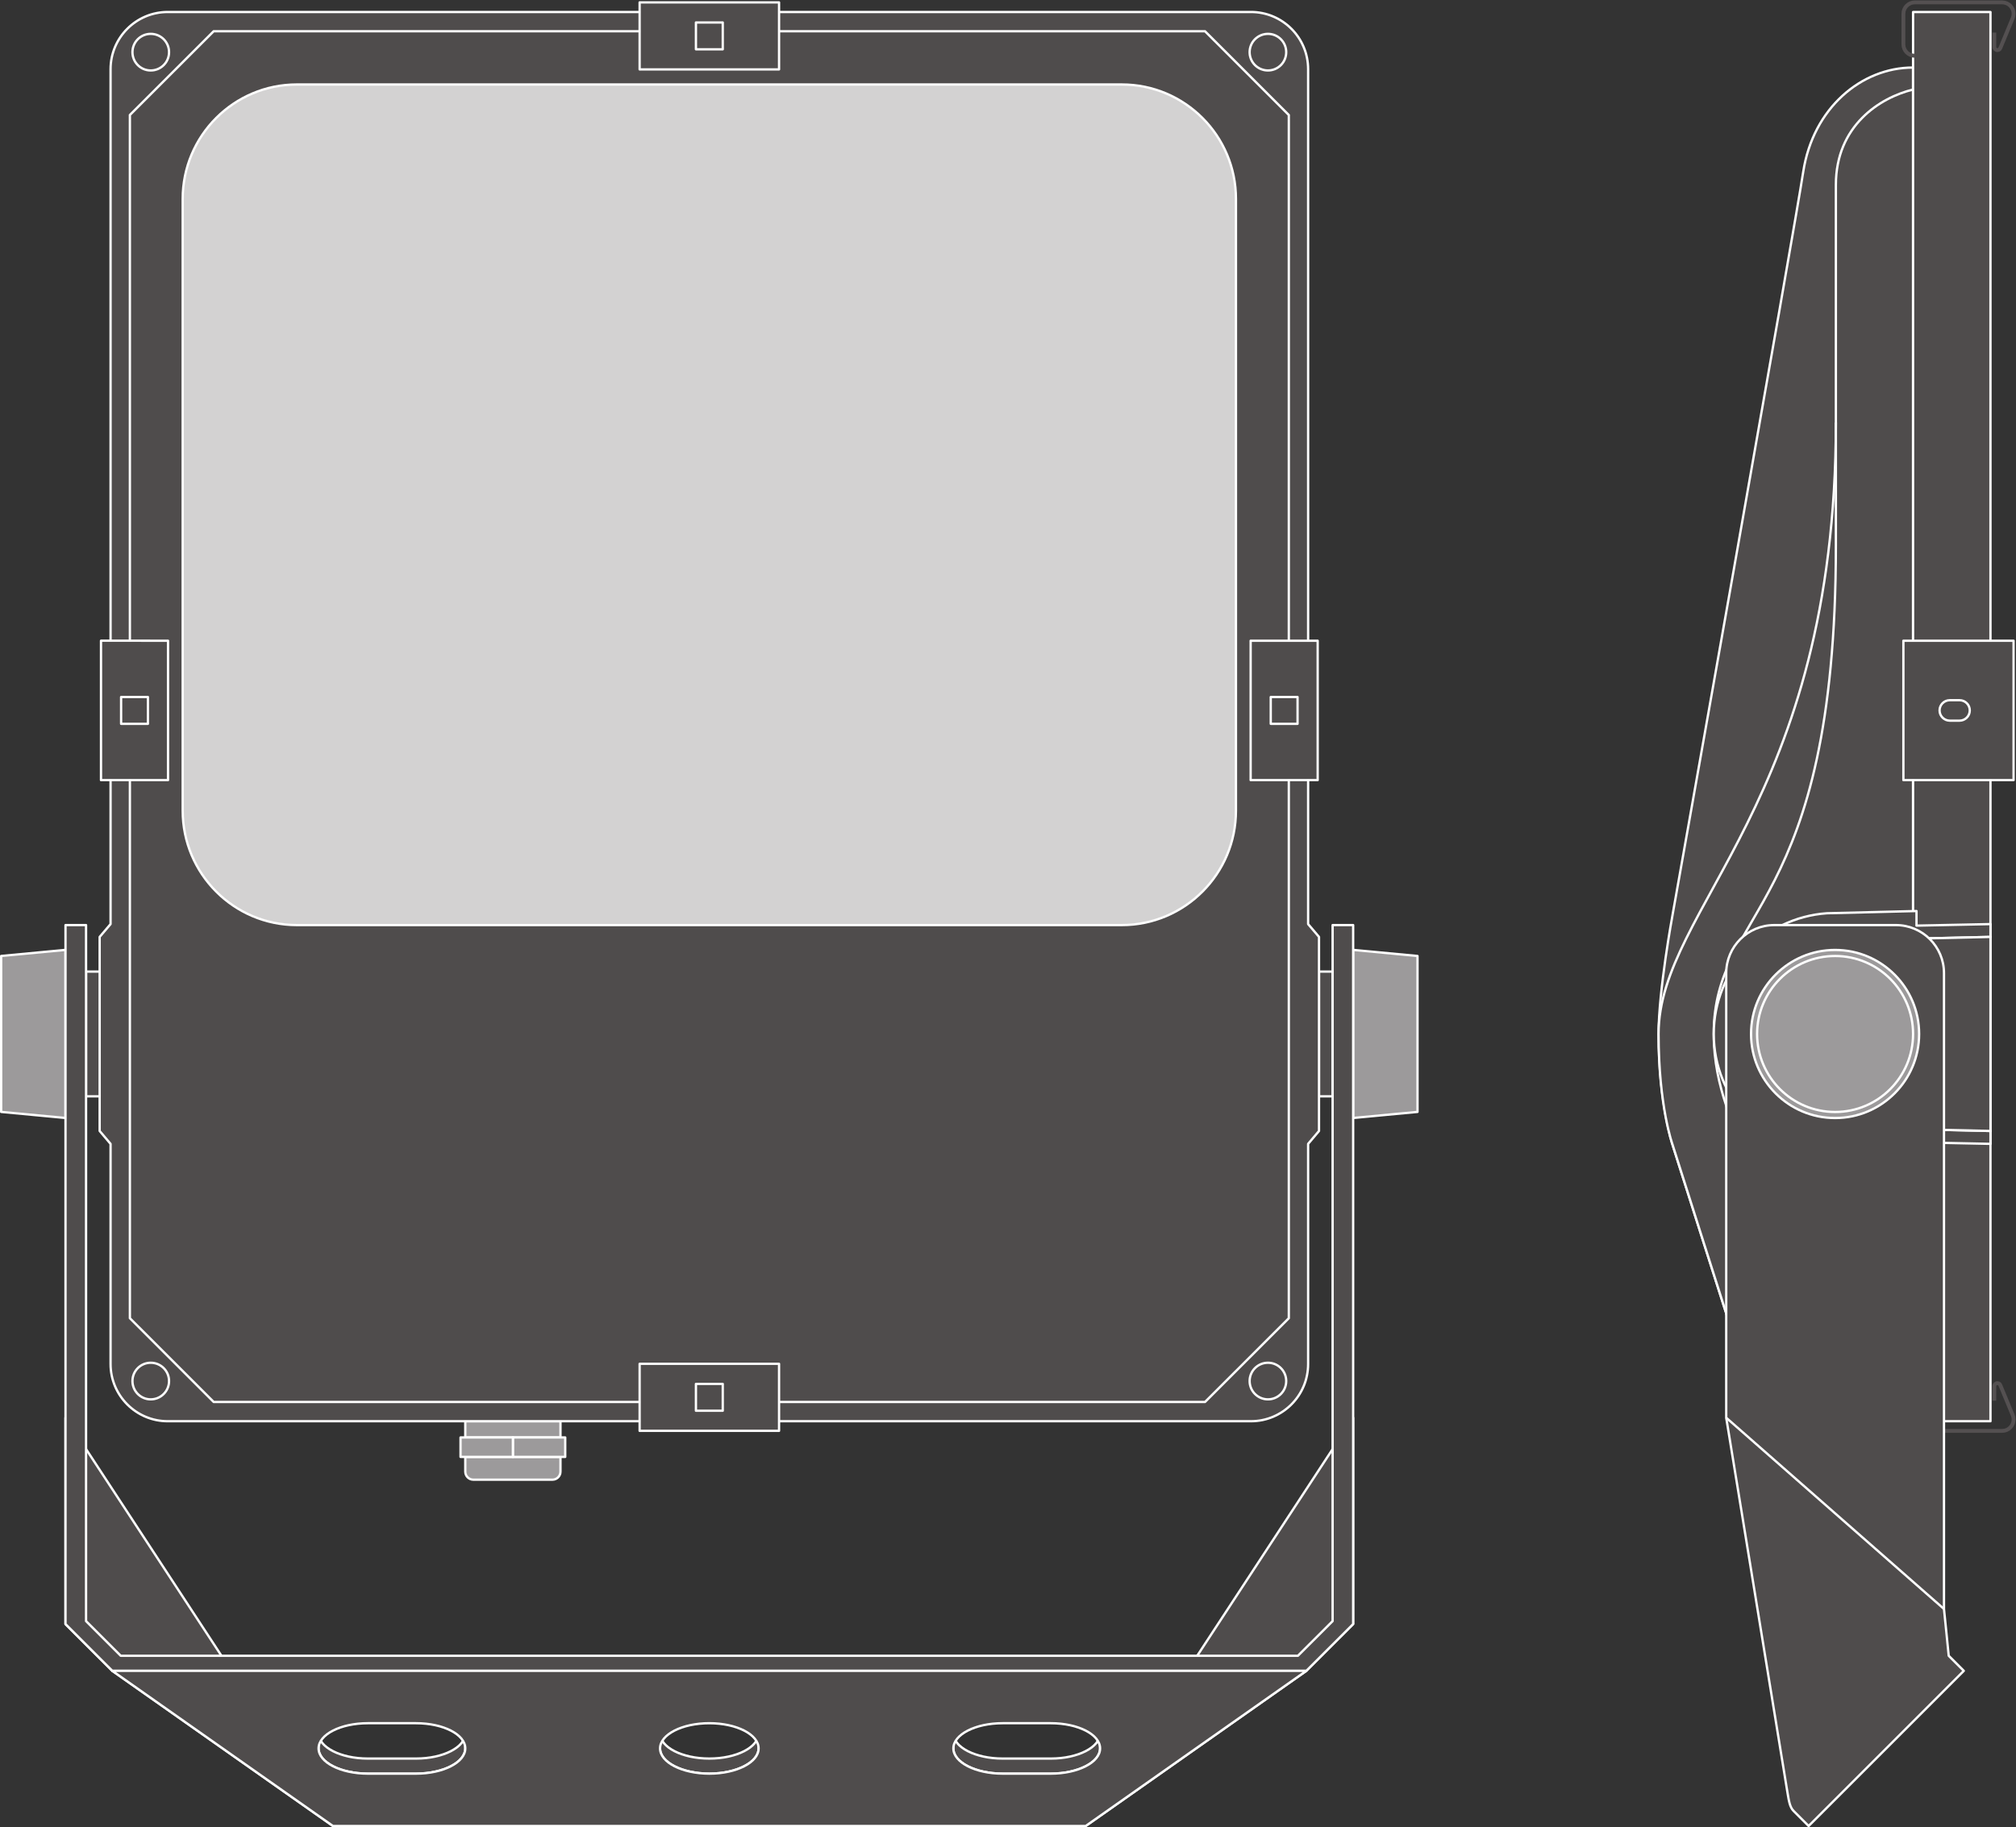 <?xml version="1.0" encoding="UTF-8" standalone="no"?>
<svg
   xmlns:dc="http://purl.org/dc/elements/1.1/"
   xmlns:cc="http://creativecommons.org/ns#"
   xmlns:rdf="http://www.w3.org/1999/02/22-rdf-syntax-ns#"
   xmlns:svg="http://www.w3.org/2000/svg"
   xmlns="http://www.w3.org/2000/svg"
   viewBox="0 0 493.72 447.547"
   height="447.547"
   width="493.72"
   xml:space="preserve"
   id="svg2"
   version="1.1"><rect x="0" y="0" width="493.72" height="447.547" fill="#333333" stroke="none"/><defs
     id="defs6" /><g
     transform="matrix(1.333,0,0,-1.333,0,447.547)"
     id="g10"><g
       transform="scale(0.1)"
       id="g12"><path
         id="path14"
         style="fill:#4f4c4c;fill-opacity:1;fill-rule:nonzero;stroke:none"
         d="m 3514.72,850.371 c 0,0 -236.5,17.449 -297.6,21.141 -18.41,0.968 -26.49,14.078 -31.11,27.429 -4.8,13.879 -113.34,355.609 -113.34,355.609 0,0 -25.52,77.62 -25.52,203.01 0,79.83 25.52,217.7 25.52,217.7 0,0 222.23,1249.72 240.3,1366.68 18.08,116.97 106.85,191.4 201.75,191.4 V 850.371" /><path
         id="path16"
         style="fill:none;stroke:#ffffff;stroke-width:4.252;stroke-linecap:butt;stroke-linejoin:round;stroke-miterlimit:10;stroke-dasharray:none;stroke-opacity:1"
         d="m 3514.72,850.371 c 0,0 -236.5,17.449 -297.6,21.141 -18.41,0.968 -26.49,14.078 -31.11,27.429 -4.8,13.879 -113.34,355.609 -113.34,355.609 0,0 -25.52,77.62 -25.52,203.01 0,79.83 25.52,217.7 25.52,217.7 0,0 222.23,1249.72 240.3,1366.68 18.08,116.97 106.85,191.4 201.75,191.4 z" /><path
         id="path18"
         style="fill:#4f4c4c;fill-opacity:1;fill-rule:nonzero;stroke:none"
         d="m 3514.72,850.371 c 0,0 -236.5,17.449 -297.6,21.141 -18.41,0.968 -26.49,14.078 -31.11,27.429 -4.8,13.879 -113.34,355.609 -113.34,355.609 0,0 -25.52,70.53 -25.52,203.01 0,233.15 325.77,424.34 325.77,1123.43 0,328.39 0,436.85 0,436.85 0,108.46 80.57,160.21 141.8,175.09 V 850.371" /><path
         id="path20"
         style="fill:none;stroke:#ffffff;stroke-width:4.252;stroke-linecap:butt;stroke-linejoin:round;stroke-miterlimit:10;stroke-dasharray:none;stroke-opacity:1"
         d="m 3514.72,850.371 c 0,0 -236.5,17.449 -297.6,21.141 -18.41,0.968 -26.49,14.078 -31.11,27.429 -4.8,13.879 -113.34,355.609 -113.34,355.609 0,0 -25.52,70.53 -25.52,203.01 0,233.15 325.77,424.34 325.77,1123.43 0,328.39 0,436.85 0,436.85 0,108.46 80.57,160.21 141.8,175.09 z" /><path
         id="path22"
         style="fill:#4f4c4c;fill-opacity:1;fill-rule:nonzero;stroke:none"
         d="m 3656.93,745.91 h -142.21 v 2589.42 h 142.21 V 745.91" /><path
         id="path24"
         style="fill:none;stroke:#ffffff;stroke-width:4.252;stroke-linecap:butt;stroke-linejoin:round;stroke-miterlimit:10;stroke-dasharray:none;stroke-opacity:1"
         d="m 3656.93,745.91 h -142.21 v 2589.42 h 142.21 z" /><path
         id="path26"
         style="fill:#4f4c4c;fill-opacity:1;fill-rule:nonzero;stroke:none"
         d="m 3496.95,2180.12 v -256.16 h 202.42 v 256.16 h -202.42" /><path
         id="path28"
         style="fill:none;stroke:#ffffff;stroke-width:4.252;stroke-linecap:butt;stroke-linejoin:round;stroke-miterlimit:10;stroke-dasharray:none;stroke-opacity:1"
         d="m 3496.95,2180.12 v -256.16 h 202.42 v 256.16 z" /><path
         id="path30"
         style="fill:#4f4c4c;fill-opacity:1;fill-rule:nonzero;stroke:none"
         d="m 3600.08,2033.23 c 10.39,0 18.83,8.41 18.83,18.81 0,10.4 -8.44,18.78 -18.83,18.78 h -17.85 c -10.39,0 -18.82,-8.38 -18.82,-18.78 0,-10.4 8.43,-18.81 18.82,-18.81 h 17.85" /><path
         id="path32"
         style="fill:none;stroke:#ffffff;stroke-width:4.252;stroke-linecap:butt;stroke-linejoin:round;stroke-miterlimit:10;stroke-dasharray:none;stroke-opacity:1"
         d="m 3600.08,2033.23 c 10.39,0 18.83,8.41 18.83,18.81 0,10.4 -8.44,18.78 -18.83,18.78 h -17.85 c -10.39,0 -18.82,-8.38 -18.82,-18.78 0,-10.4 8.43,-18.81 18.82,-18.81 z" /><path
         id="path34"
         style="fill:none;stroke:#545051;stroke-width:7.087;stroke-linecap:butt;stroke-linejoin:round;stroke-miterlimit:3.864;stroke-dasharray:none;stroke-opacity:1"
         d="m 3517.89,3254.97 c -11.56,0 -20.94,9.39 -20.94,20.94 v 56.23 c 0,11.54 9.38,20.93 20.94,20.93 h 160.55 c 11.55,0 20.93,-9.39 20.93,-20.93 0,-2.89 -0.57,-5.66 -1.65,-8.16 l -22.86,-55.19 c -0.27,-0.66 -0.69,-1.27 -1.19,-1.81 -0.54,-0.5 -1.16,-0.92 -1.81,-1.19 -0.69,-0.27 -1.43,-0.43 -2.2,-0.43 -3.15,0 -5.69,2.55 -5.69,5.62 v 26.6" /><path
         id="path36"
         style="fill:none;stroke:#545051;stroke-width:7.087;stroke-linecap:butt;stroke-linejoin:round;stroke-miterlimit:3.864;stroke-dasharray:none;stroke-opacity:1"
         d="m 3517.89,826.27 c -11.56,0 -20.94,-9.391 -20.94,-20.93 v -56.219 c 0,-11.562 9.38,-20.941 20.94,-20.941 h 160.55 c 11.55,0 20.93,9.379 20.93,20.941 0,2.879 -0.57,5.649 -1.65,8.149 l -22.86,55.179 c -0.27,0.66 -0.69,1.27 -1.19,1.813 -0.54,0.508 -1.16,0.929 -1.81,1.199 -0.69,0.269 -1.43,0.418 -2.2,0.418 -3.15,0 -5.69,-2.539 -5.69,-5.617 v -26.594" /><path
         id="path38"
         style="fill:#4f4c4c;fill-opacity:1;fill-rule:nonzero;stroke:none"
         d="m 3514.72,883.121 c 0,0 -151.39,11.16 -183.91,13.117 -32.52,2.012 -44.34,39.453 -44.34,39.453 L 3171.2,1326.63 c -12.35,37.23 -22.68,80.43 -22.68,130.93 0,233.15 224.4,222.28 224.4,897.68 v 225.75" /><path
         id="path40"
         style="fill:none;stroke:#ffffff;stroke-width:4.252;stroke-linecap:butt;stroke-linejoin:round;stroke-miterlimit:10;stroke-dasharray:none;stroke-opacity:1"
         d="m 3514.72,883.121 c 0,0 -151.39,11.16 -183.91,13.117 -32.52,2.012 -44.34,39.453 -44.34,39.453 L 3171.2,1326.63 c -12.35,37.23 -22.68,80.43 -22.68,130.93 0,233.15 224.4,222.28 224.4,897.68 v 225.75" /><path
         id="path42"
         style="fill:#4f4c4c;fill-opacity:1;fill-rule:nonzero;stroke:none"
         d="m 3656.93,1279.26 v -23.69 l -135.92,2.82 v -26.71 l -164.59,4.09 v -0.1 c -116.02,8.14 -207.9,103.8 -207.9,221.89 0,117.95 91.88,213.59 207.9,221.76 l 164.6,4.08 v -26.81 l 135.91,2.82 v -23.56 l -298.55,-6.87 c -89.67,-6.31 -160.68,-80.25 -160.68,-171.42 0,-91.28 71.01,-165.21 160.68,-171.48 l 298.55,-6.82" /><path
         id="path44"
         style="fill:none;stroke:#ffffff;stroke-width:4.252;stroke-linecap:butt;stroke-linejoin:round;stroke-miterlimit:10;stroke-dasharray:none;stroke-opacity:1"
         d="m 3656.93,1279.26 v -23.69 l -135.92,2.82 v -26.71 l -164.59,4.09 v -0.1 c -116.02,8.14 -207.9,103.8 -207.9,221.89 0,117.95 91.88,213.59 207.9,221.76 l 164.6,4.08 v -26.81 l 135.91,2.82 v -23.56 l -298.55,-6.87 c -89.67,-6.31 -160.68,-80.25 -160.68,-171.42 0,-91.28 71.01,-165.21 160.68,-171.48 z" /><path
         id="path46"
         style="fill:#4f4c4c;fill-opacity:1;fill-rule:nonzero;stroke:none"
         d="m 3656.93,1635.85 -298.55,-6.87 c -89.67,-6.31 -160.68,-80.25 -160.68,-171.42 0,-91.28 71.01,-165.21 160.68,-171.48 l 298.55,-6.82 v 356.59" /><path
         id="path48"
         style="fill:none;stroke:#ffffff;stroke-width:4.252;stroke-linecap:butt;stroke-linejoin:round;stroke-miterlimit:10;stroke-dasharray:none;stroke-opacity:1"
         d="m 3656.93,1635.85 -298.55,-6.87 c -89.67,-6.31 -160.68,-80.25 -160.68,-171.42 0,-91.28 71.01,-165.21 160.68,-171.48 l 298.55,-6.82 z" /><path
         id="path50"
         style="fill:#4f4c4c;fill-opacity:1;fill-rule:nonzero;stroke:none"
         d="M 3580.23,314.941 3607.93,287.23 3322.84,2.129 c 0,0 -20.93,20.941 -27.71,27.711 -6.78,6.781 -8.62,18.469 -11.08,33.25 -2.46,14.781 -112.61,689.23 -112.61,689.23 v 816.99 c 0,48.71 39.56,88.28 88.36,88.28 h 223.37 c 48.8,0 88.36,-39.57 88.36,-88.28 V 400.91 l 8.7,-85.969" /><path
         id="path52"
         style="fill:none;stroke:#ffffff;stroke-width:4.252;stroke-linecap:butt;stroke-linejoin:round;stroke-miterlimit:10;stroke-dasharray:none;stroke-opacity:1"
         d="M 3580.23,314.941 3607.93,287.23 3322.84,2.129 c 0,0 -20.93,20.941 -27.71,27.711 -6.78,6.781 -8.62,18.469 -11.08,33.25 -2.46,14.781 -112.61,689.23 -112.61,689.23 v 816.99 c 0,48.71 39.56,88.28 88.36,88.28 h 223.37 c 48.8,0 88.36,-39.57 88.36,-88.28 V 400.91 Z" /><path
         id="path54"
         style="fill:#9c9a9b;fill-opacity:1;fill-rule:nonzero;stroke:none"
         d="m 3217.05,1457.52 c 0,-85.36 69.12,-154.48 154.43,-154.48 85.25,0 154.36,69.12 154.36,154.48 0,85.25 -69.11,154.37 -154.36,154.37 -85.31,0 -154.43,-69.12 -154.43,-154.37" /><path
         id="path56"
         style="fill:none;stroke:#ffffff;stroke-width:4.252;stroke-linecap:butt;stroke-linejoin:round;stroke-miterlimit:10;stroke-dasharray:none;stroke-opacity:1"
         d="m 3217.05,1457.52 c 0,-85.36 69.12,-154.48 154.43,-154.48 85.25,0 154.36,69.12 154.36,154.48 0,85.25 -69.11,154.37 -154.36,154.37 -85.31,0 -154.43,-69.12 -154.43,-154.37 z" /><path
         id="path58"
         style="fill:#9c9a9b;fill-opacity:1;fill-rule:nonzero;stroke:none"
         d="m 3228.17,1457.52 c 0,-79.2 64.15,-143.36 143.31,-143.36 79.09,0 143.24,64.16 143.24,143.36 0,79.1 -64.15,143.25 -143.24,143.25 -79.16,0 -143.31,-64.15 -143.31,-143.25" /><path
         id="path60"
         style="fill:none;stroke:#ffffff;stroke-width:4.252;stroke-linecap:butt;stroke-linejoin:round;stroke-miterlimit:10;stroke-dasharray:none;stroke-opacity:1"
         d="m 3228.17,1457.52 c 0,-79.2 64.15,-143.36 143.31,-143.36 79.09,0 143.24,64.16 143.24,143.36 0,79.1 -64.15,143.25 -143.24,143.25 -79.16,0 -143.31,-64.15 -143.31,-143.25 z" /><path
         id="path62"
         style="fill:#4f4c4c;fill-opacity:1;fill-rule:nonzero;stroke:none"
         d="m 3171.44,752.32 400.1,-351.41" /><path
         id="path64"
         style="fill:none;stroke:#ffffff;stroke-width:4.252;stroke-linecap:butt;stroke-linejoin:round;stroke-miterlimit:10;stroke-dasharray:none;stroke-opacity:1"
         d="m 3171.44,752.32 400.1,-351.41" /><path
         id="path66"
         style="fill:#4f4c4c;fill-opacity:1;fill-rule:nonzero;stroke:none"
         d="m 2021.1,144.68 c 0,-25.52 -40.49,-46.34 -90.52,-46.34 h -88.51 c -50.04,0 -90.52,20.82 -90.52,46.34 v 27.718 c 0,-25.519 40.48,-46.339 90.52,-46.339 h 88.51 c 50.03,0 90.52,20.82 90.52,46.339 V 144.68" /><path
         id="path68"
         style="fill:none;stroke:#ffffff;stroke-width:4.252;stroke-linecap:butt;stroke-linejoin:round;stroke-miterlimit:10;stroke-dasharray:none;stroke-opacity:1"
         d="m 2021.1,144.68 c 0,-25.52 -40.49,-46.34 -90.52,-46.34 h -88.51 c -50.04,0 -90.52,20.82 -90.52,46.34 v 27.718 c 0,-25.519 40.48,-46.339 90.52,-46.339 h 88.51 c 50.03,0 90.52,20.82 90.52,46.339 z" /><path
         id="path70"
         style="fill:#9c9a9b;fill-opacity:1;fill-rule:nonzero;stroke:none"
         d="M 1029.72,716.09 H 854.84 v 29.828 h 174.88 V 716.09" /><path
         id="path72"
         style="fill:none;stroke:#ffffff;stroke-width:4.252;stroke-linecap:butt;stroke-linejoin:round;stroke-miterlimit:10;stroke-dasharray:none;stroke-opacity:1"
         d="M 1029.72,716.09 H 854.84 v 29.828 h 174.88 z" /><path
         id="path74"
         style="fill:#9c9a9b;fill-opacity:1;fill-rule:nonzero;stroke:none"
         d="m 1029.72,680.371 v -27.082 c 0,-8.168 -6.62,-14.789 -14.78,-14.789 H 869.617 c -8.164,0 -14.777,6.621 -14.777,14.789 v 27.082 h 174.88" /><path
         id="path76"
         style="fill:none;stroke:#ffffff;stroke-width:4.252;stroke-linecap:butt;stroke-linejoin:round;stroke-miterlimit:10;stroke-dasharray:none;stroke-opacity:1"
         d="m 1029.72,680.371 v -27.082 c 0,-8.168 -6.62,-14.789 -14.78,-14.789 H 869.617 c -8.164,0 -14.777,6.621 -14.777,14.789 v 27.082 z" /><path
         id="path78"
         style="fill:#9c9a9b;fill-opacity:1;fill-rule:nonzero;stroke:none"
         d="m 1038.45,716.09 h -96.177 v -35.719 h 96.177 v 35.719" /><path
         id="path80"
         style="fill:none;stroke:#ffffff;stroke-width:4.252;stroke-linecap:butt;stroke-linejoin:round;stroke-miterlimit:10;stroke-dasharray:none;stroke-opacity:1"
         d="m 1038.45,716.09 h -96.177 v -35.719 h 96.177 z" /><path
         id="path82"
         style="fill:#9c9a9b;fill-opacity:1;fill-rule:nonzero;stroke:none"
         d="m 846.105,680.371 h 96.168 v 35.719 h -96.168 v -35.719" /><path
         id="path84"
         style="fill:none;stroke:#ffffff;stroke-width:4.252;stroke-linecap:butt;stroke-linejoin:round;stroke-miterlimit:10;stroke-dasharray:none;stroke-opacity:1"
         d="m 846.105,680.371 h 96.168 v 35.719 h -96.168 z" /><path
         id="path86"
         style="fill:#4f4c4c;fill-opacity:1;fill-rule:nonzero;stroke:none"
         d="m 2423.31,1572.15 v -229.22 h 24.98 v 229.22 h -24.98" /><path
         id="path88"
         style="fill:none;stroke:#ffffff;stroke-width:4.252;stroke-linecap:butt;stroke-linejoin:round;stroke-miterlimit:10;stroke-dasharray:none;stroke-opacity:1"
         d="m 2423.31,1572.15 v -229.22 h 24.98 v 229.22 z" /><path
         id="path90"
         style="fill:#4f4c4c;fill-opacity:1;fill-rule:nonzero;stroke:none"
         d="m 2423.31,1635.85 -20.01,23.56 v 1570.9 c 0,58.03 -47.07,105.1 -105.11,105.1 H 308.238 c -58.039,0 -105.101,-47.07 -105.101,-105.1 v -1570.9 l -20.055,-23.56 v -356.59 l 20.055,-23.69 V 851.02 c 0,-58.032 47.062,-105.102 105.101,-105.102 H 2298.19 c 58.04,0 105.11,47.07 105.11,105.102 v 404.55 l 20.01,23.69 v 356.59" /><path
         id="path92"
         style="fill:none;stroke:#ffffff;stroke-width:4.252;stroke-linecap:butt;stroke-linejoin:round;stroke-miterlimit:10;stroke-dasharray:none;stroke-opacity:1"
         d="m 2423.31,1635.85 -20.01,23.56 v 1570.9 c 0,58.03 -47.07,105.1 -105.11,105.1 H 308.238 c -58.039,0 -105.101,-47.07 -105.101,-105.1 v -1570.9 l -20.055,-23.56 v -356.59 l 20.055,-23.69 V 851.02 c 0,-58.032 47.062,-105.102 105.101,-105.102 H 2298.19 c 58.04,0 105.11,47.07 105.11,105.102 v 404.55 l 20.01,23.69 z" /><path
         id="path94"
         style="fill:#4f4c4c;fill-opacity:1;fill-rule:nonzero;stroke:none"
         d="m 310.582,3261.59 c 0,18.55 -15.047,33.64 -33.672,33.64 -18.547,0 -33.558,-15.09 -33.558,-33.64 0,-18.62 15.011,-33.63 33.558,-33.63 18.625,0 33.672,15.01 33.672,33.63" /><path
         id="path96"
         style="fill:none;stroke:#ffffff;stroke-width:4.252;stroke-linecap:butt;stroke-linejoin:round;stroke-miterlimit:10;stroke-dasharray:none;stroke-opacity:1"
         d="m 310.582,3261.59 c 0,18.55 -15.047,33.64 -33.672,33.64 -18.547,0 -33.558,-15.09 -33.558,-33.64 0,-18.62 15.011,-33.63 33.558,-33.63 18.625,0 33.672,15.01 33.672,33.63 z" /><path
         id="path98"
         style="fill:#4f4c4c;fill-opacity:1;fill-rule:nonzero;stroke:none"
         d="m 2295.83,3261.59 c 0,18.55 15.06,33.64 33.69,33.64 18.54,0 33.55,-15.09 33.55,-33.64 0,-18.62 -15.01,-33.63 -33.55,-33.63 -18.63,0 -33.69,15.01 -33.69,33.63" /><path
         id="path100"
         style="fill:none;stroke:#ffffff;stroke-width:4.252;stroke-linecap:butt;stroke-linejoin:round;stroke-miterlimit:10;stroke-dasharray:none;stroke-opacity:1"
         d="m 2295.83,3261.59 c 0,18.55 15.06,33.64 33.69,33.64 18.54,0 33.55,-15.09 33.55,-33.64 0,-18.62 -15.01,-33.63 -33.55,-33.63 -18.63,0 -33.69,15.01 -33.69,33.63 z" /><path
         id="path102"
         style="fill:#4f4c4c;fill-opacity:1;fill-rule:nonzero;stroke:none"
         d="m 310.582,819.738 c 0,-18.547 -15.047,-33.636 -33.672,-33.636 -18.547,0 -33.558,15.089 -33.558,33.636 0,18.621 15.011,33.633 33.558,33.633 18.625,0 33.672,-15.012 33.672,-33.633" /><path
         id="path104"
         style="fill:none;stroke:#ffffff;stroke-width:4.252;stroke-linecap:butt;stroke-linejoin:round;stroke-miterlimit:10;stroke-dasharray:none;stroke-opacity:1"
         d="m 310.582,819.738 c 0,-18.547 -15.047,-33.636 -33.672,-33.636 -18.547,0 -33.558,15.089 -33.558,33.636 0,18.621 15.011,33.633 33.558,33.633 18.625,0 33.672,-15.012 33.672,-33.633 z" /><path
         id="path106"
         style="fill:#4f4c4c;fill-opacity:1;fill-rule:nonzero;stroke:none"
         d="m 2295.83,819.738 c 0,-18.547 15.06,-33.636 33.69,-33.636 18.54,0 33.55,15.089 33.55,33.636 0,18.621 -15.01,33.633 -33.55,33.633 -18.63,0 -33.69,-15.012 -33.69,-33.633" /><path
         id="path108"
         style="fill:none;stroke:#ffffff;stroke-width:4.252;stroke-linecap:butt;stroke-linejoin:round;stroke-miterlimit:10;stroke-dasharray:none;stroke-opacity:1"
         d="m 2295.83,819.738 c 0,-18.547 15.06,-33.636 33.69,-33.636 18.54,0 33.55,15.089 33.55,33.636 0,18.621 -15.01,33.633 -33.55,33.633 -18.63,0 -33.69,-15.012 -33.69,-33.633 z" /><path
         id="path110"
         style="fill:#4f4c4c;fill-opacity:1;fill-rule:nonzero;stroke:none"
         d="M 238.617,935.191 392.523,781.32 H 2213.9 l 153.91,153.871 V 3146.14 L 2213.9,3300 H 392.523 L 238.617,3146.14 V 935.191" /><path
         id="path112"
         style="fill:none;stroke:#ffffff;stroke-width:4.252;stroke-linecap:butt;stroke-linejoin:round;stroke-miterlimit:10;stroke-dasharray:none;stroke-opacity:1"
         d="M 238.617,935.191 392.523,781.32 H 2213.9 l 153.91,153.871 V 3146.14 L 2213.9,3300 H 392.523 L 238.617,3146.14 Z" /><path
         id="path114"
         style="fill:#4f4c4c;fill-opacity:1;fill-rule:nonzero;stroke:none"
         d="m 1431.29,3229.92 h -256.16 v 123.15 h 256.16 v -123.15" /><path
         id="path116"
         style="fill:none;stroke:#ffffff;stroke-width:4.252;stroke-linecap:butt;stroke-linejoin:round;stroke-miterlimit:10;stroke-dasharray:none;stroke-opacity:1"
         d="m 1431.29,3229.92 h -256.16 v 123.15 h 256.16 z" /><path
         id="path118"
         style="fill:#4f4c4c;fill-opacity:1;fill-rule:nonzero;stroke:none"
         d="m 1327.85,3266.86 h -49.27 v 49.27 h 49.27 v -49.27" /><path
         id="path120"
         style="fill:none;stroke:#ffffff;stroke-width:4.252;stroke-linecap:butt;stroke-linejoin:round;stroke-miterlimit:10;stroke-dasharray:none;stroke-opacity:1"
         d="m 1327.85,3266.86 h -49.27 v 49.27 h 49.27 z" /><path
         id="path122"
         style="fill:#4f4c4c;fill-opacity:1;fill-rule:nonzero;stroke:none"
         d="M 308.699,2180.12 V 1923.96 H 185.547 v 256.16 h 123.152" /><path
         id="path124"
         style="fill:none;stroke:#ffffff;stroke-width:4.252;stroke-linecap:butt;stroke-linejoin:round;stroke-miterlimit:10;stroke-dasharray:none;stroke-opacity:1"
         d="M 308.699,2180.12 V 1923.96 H 185.547 v 256.16 z" /><path
         id="path126"
         style="fill:#4f4c4c;fill-opacity:1;fill-rule:nonzero;stroke:none"
         d="m 271.754,2076.67 v -49.25 h -49.266 v 49.25 h 49.266" /><path
         id="path128"
         style="fill:none;stroke:#ffffff;stroke-width:4.252;stroke-linecap:butt;stroke-linejoin:round;stroke-miterlimit:10;stroke-dasharray:none;stroke-opacity:1"
         d="m 271.754,2076.67 v -49.25 h -49.266 v 49.25 z" /><path
         id="path130"
         style="fill:#4f4c4c;fill-opacity:1;fill-rule:nonzero;stroke:none"
         d="m 2297.69,2180.12 v -256.16 h 123.15 v 256.16 h -123.15" /><path
         id="path132"
         style="fill:none;stroke:#ffffff;stroke-width:4.252;stroke-linecap:butt;stroke-linejoin:round;stroke-miterlimit:10;stroke-dasharray:none;stroke-opacity:1"
         d="m 2297.69,2180.12 v -256.16 h 123.15 v 256.16 z" /><path
         id="path134"
         style="fill:#4f4c4c;fill-opacity:1;fill-rule:nonzero;stroke:none"
         d="m 2334.63,2076.67 v -49.25 h 49.26 v 49.25 h -49.26" /><path
         id="path136"
         style="fill:none;stroke:#ffffff;stroke-width:4.252;stroke-linecap:butt;stroke-linejoin:round;stroke-miterlimit:10;stroke-dasharray:none;stroke-opacity:1"
         d="m 2334.63,2076.67 v -49.25 h 49.26 v 49.25 z" /><path
         id="path138"
         style="fill:#4f4c4c;fill-opacity:1;fill-rule:nonzero;stroke:none"
         d="M 1431.29,851.41 H 1175.13 V 728.262 h 256.16 V 851.41" /><path
         id="path140"
         style="fill:none;stroke:#ffffff;stroke-width:4.252;stroke-linecap:butt;stroke-linejoin:round;stroke-miterlimit:10;stroke-dasharray:none;stroke-opacity:1"
         d="M 1431.29,851.41 H 1175.13 V 728.262 h 256.16 z" /><path
         id="path142"
         style="fill:#4f4c4c;fill-opacity:1;fill-rule:nonzero;stroke:none"
         d="m 1327.85,814.469 h -49.27 v -49.27 h 49.27 v 49.27" /><path
         id="path144"
         style="fill:none;stroke:#ffffff;stroke-width:4.252;stroke-linecap:butt;stroke-linejoin:round;stroke-miterlimit:10;stroke-dasharray:none;stroke-opacity:1"
         d="m 1327.85,814.469 h -49.27 v -49.27 h 49.27 z" /><path
         id="path146"
         style="fill:#9c9a9b;fill-opacity:1;fill-rule:nonzero;stroke:none"
         d="m 2486.04,1611.99 v -308.85 l 118.22,11.16 v 286.52 l -118.22,11.17" /><path
         id="path148"
         style="fill:none;stroke:#ffffff;stroke-width:4.252;stroke-linecap:butt;stroke-linejoin:round;stroke-miterlimit:10;stroke-dasharray:none;stroke-opacity:1"
         d="m 2486.04,1611.99 v -308.85 l 118.22,11.16 v 286.52 z" /><path
         id="path150"
         style="fill:#4f4c4c;fill-opacity:1;fill-rule:nonzero;stroke:none"
         d="m 183.082,1572.15 v -229.22 h -24.977 v 229.22 h 24.977" /><path
         id="path152"
         style="fill:none;stroke:#ffffff;stroke-width:4.252;stroke-linecap:butt;stroke-linejoin:round;stroke-miterlimit:10;stroke-dasharray:none;stroke-opacity:1"
         d="m 183.082,1572.15 v -229.22 h -24.977 v 229.22 z" /><path
         id="path154"
         style="fill:#9c9a9b;fill-opacity:1;fill-rule:nonzero;stroke:none"
         d="M 120.352,1611.99 V 1303.14 L 2.125,1314.3 v 286.52 l 118.227,11.17" /><path
         id="path156"
         style="fill:none;stroke:#ffffff;stroke-width:4.252;stroke-linecap:butt;stroke-linejoin:round;stroke-miterlimit:10;stroke-dasharray:none;stroke-opacity:1"
         d="M 120.352,1611.99 V 1303.14 L 2.125,1314.3 v 286.52 z" /><path
         id="path158"
         style="fill:#4f4c4c;fill-opacity:1;fill-rule:nonzero;stroke:none"
         d="m 2400.02,287.23 86.02,85.981 V 752.332 L 1994.65,2.129 2400.02,287.23" /><path
         id="path160"
         style="fill:none;stroke:#ffffff;stroke-width:4.252;stroke-linecap:butt;stroke-linejoin:round;stroke-miterlimit:10;stroke-dasharray:none;stroke-opacity:1"
         d="m 2400.02,287.23 86.02,85.981 V 752.332 L 1994.65,2.129 Z" /><path
         id="path162"
         style="fill:#4f4c4c;fill-opacity:1;fill-rule:nonzero;stroke:none"
         d="m 206.367,287.23 -86.015,85.981 V 752.332 L 611.738,2.129 206.367,287.23" /><path
         id="path164"
         style="fill:none;stroke:#ffffff;stroke-width:4.252;stroke-linecap:butt;stroke-linejoin:round;stroke-miterlimit:10;stroke-dasharray:none;stroke-opacity:1"
         d="m 206.367,287.23 -86.015,85.981 V 752.332 L 611.738,2.129 Z" /><path
         id="path166"
         style="fill:#4f4c4c;fill-opacity:1;fill-rule:nonzero;stroke:none"
         d="m 206.367,287.23 -86.015,85.981 V 1657.59 h 37.753 V 378.602 l 63.692,-63.653 H 2384.58 l 63.71,63.653 V 1657.59 h 37.75 V 373.211 L 2400.02,287.23 H 206.367" /><path
         id="path168"
         style="fill:none;stroke:#ffffff;stroke-width:4.252;stroke-linecap:butt;stroke-linejoin:round;stroke-miterlimit:10;stroke-dasharray:none;stroke-opacity:1"
         d="m 206.367,287.23 -86.015,85.981 V 1657.59 h 37.753 V 378.602 l 63.692,-63.653 H 2384.58 l 63.71,63.653 V 1657.59 h 37.75 V 373.211 l -86.02,-85.981 z" /><path
         id="path170"
         style="fill:#4f4c4c;fill-opacity:1;fill-rule:nonzero;stroke:none"
         d="m 1212.68,144.68 c 0,-25.52 40.48,-46.34 90.51,-46.34 50.03,0 90.52,20.82 90.52,46.34 v 27.718 c 0,-25.519 -40.49,-46.339 -90.52,-46.339 -50.03,0 -90.51,20.82 -90.51,46.339 V 144.68" /><path
         id="path172"
         style="fill:none;stroke:#ffffff;stroke-width:4.252;stroke-linecap:butt;stroke-linejoin:round;stroke-miterlimit:10;stroke-dasharray:none;stroke-opacity:1"
         d="m 1212.68,144.68 c 0,-25.52 40.48,-46.34 90.51,-46.34 50.03,0 90.52,20.82 90.52,46.34 v 27.718 c 0,-25.519 -40.49,-46.339 -90.52,-46.339 -50.03,0 -90.51,20.82 -90.51,46.339 z" /><path
         id="path174"
         style="fill:#4f4c4c;fill-opacity:1;fill-rule:nonzero;stroke:none"
         d="m 585.293,144.68 c 0,-25.52 40.484,-46.34 90.512,-46.34 h 88.515 c 50.035,0 90.52,20.82 90.52,46.34 v 27.718 c 0,-25.519 -40.485,-46.339 -90.52,-46.339 h -88.515 c -50.028,0 -90.512,20.82 -90.512,46.339 V 144.68" /><path
         id="path176"
         style="fill:none;stroke:#ffffff;stroke-width:4.252;stroke-linecap:butt;stroke-linejoin:round;stroke-miterlimit:10;stroke-dasharray:none;stroke-opacity:1"
         d="m 585.293,144.68 c 0,-25.52 40.484,-46.34 90.512,-46.34 h 88.515 c 50.035,0 90.52,20.82 90.52,46.34 v 27.718 c 0,-25.519 -40.485,-46.339 -90.52,-46.339 h -88.515 c -50.028,0 -90.512,20.82 -90.512,46.339 z" /><path
         id="path178"
         style="fill:#4f4c4c;fill-opacity:1;fill-rule:nonzero;stroke:none"
         d="m 1303.19,98.34 c -50.03,0 -90.51,20.82 -90.51,46.34 0,25.601 40.48,46.34 90.51,46.34 50.03,0 90.52,-20.739 90.52,-46.34 0,-25.52 -40.49,-46.34 -90.52,-46.34 z m 448.36,46.34 c 0,25.601 40.48,46.34 90.52,46.34 h 88.51 c 50.03,0 90.52,-20.739 90.52,-46.34 0,-25.52 -40.49,-46.34 -90.52,-46.34 h -88.51 c -50.04,0 -90.52,20.82 -90.52,46.34 z M 764.32,98.34 h -88.515 c -50.028,0 -90.512,20.82 -90.512,46.34 0,25.601 40.484,46.34 90.512,46.34 h 88.515 c 50.035,0 90.52,-20.739 90.52,-46.34 0,-25.52 -40.485,-46.34 -90.52,-46.34 z M 206.367,287.23 611.738,2.129 H 1994.65 L 2400.02,287.23 H 206.367" /><path
         id="path180"
         style="fill:none;stroke:#ffffff;stroke-width:4.252;stroke-linecap:butt;stroke-linejoin:round;stroke-miterlimit:10;stroke-dasharray:none;stroke-opacity:1"
         d="m 1303.19,98.34 c -50.03,0 -90.51,20.82 -90.51,46.34 0,25.601 40.48,46.34 90.51,46.34 50.03,0 90.52,-20.739 90.52,-46.34 0,-25.52 -40.49,-46.34 -90.52,-46.34 z m 448.36,46.34 c 0,25.601 40.48,46.34 90.52,46.34 h 88.51 c 50.03,0 90.52,-20.739 90.52,-46.34 0,-25.52 -40.49,-46.34 -90.52,-46.34 h -88.51 c -50.04,0 -90.52,20.82 -90.52,46.34 z M 764.32,98.34 h -88.515 c -50.028,0 -90.512,20.82 -90.512,46.34 0,25.601 40.484,46.34 90.512,46.34 h 88.515 c 50.035,0 90.52,-20.739 90.52,-46.34 0,-25.52 -40.485,-46.34 -90.52,-46.34 z M 206.367,287.23 611.738,2.129 H 1994.65 L 2400.02,287.23 Z" /><path
         id="path182"
         style="fill:#d3d2d2;fill-opacity:1;fill-rule:nonzero;stroke:none"
         d="m 335.641,1867.91 c 0,-116.03 93.906,-210.32 209.785,-210.32 H 2060.96 c 115.84,0 209.75,94.29 209.75,210.32 v 1123.98 c 0,116.03 -93.91,210.32 -209.75,210.32 H 545.426 c -115.879,0 -209.785,-94.29 -209.785,-210.32 V 1867.91" /><path
         id="path184"
         style="fill:none;stroke:#ffffff;stroke-width:4.252;stroke-linecap:butt;stroke-linejoin:round;stroke-miterlimit:10;stroke-dasharray:none;stroke-opacity:1"
         d="m 335.641,1867.91 c 0,-116.03 93.906,-210.32 209.785,-210.32 H 2060.96 c 115.84,0 209.75,94.29 209.75,210.32 v 1123.98 c 0,116.03 -93.91,210.32 -209.75,210.32 H 545.426 c -115.879,0 -209.785,-94.29 -209.785,-210.32 z" /></g></g></svg>